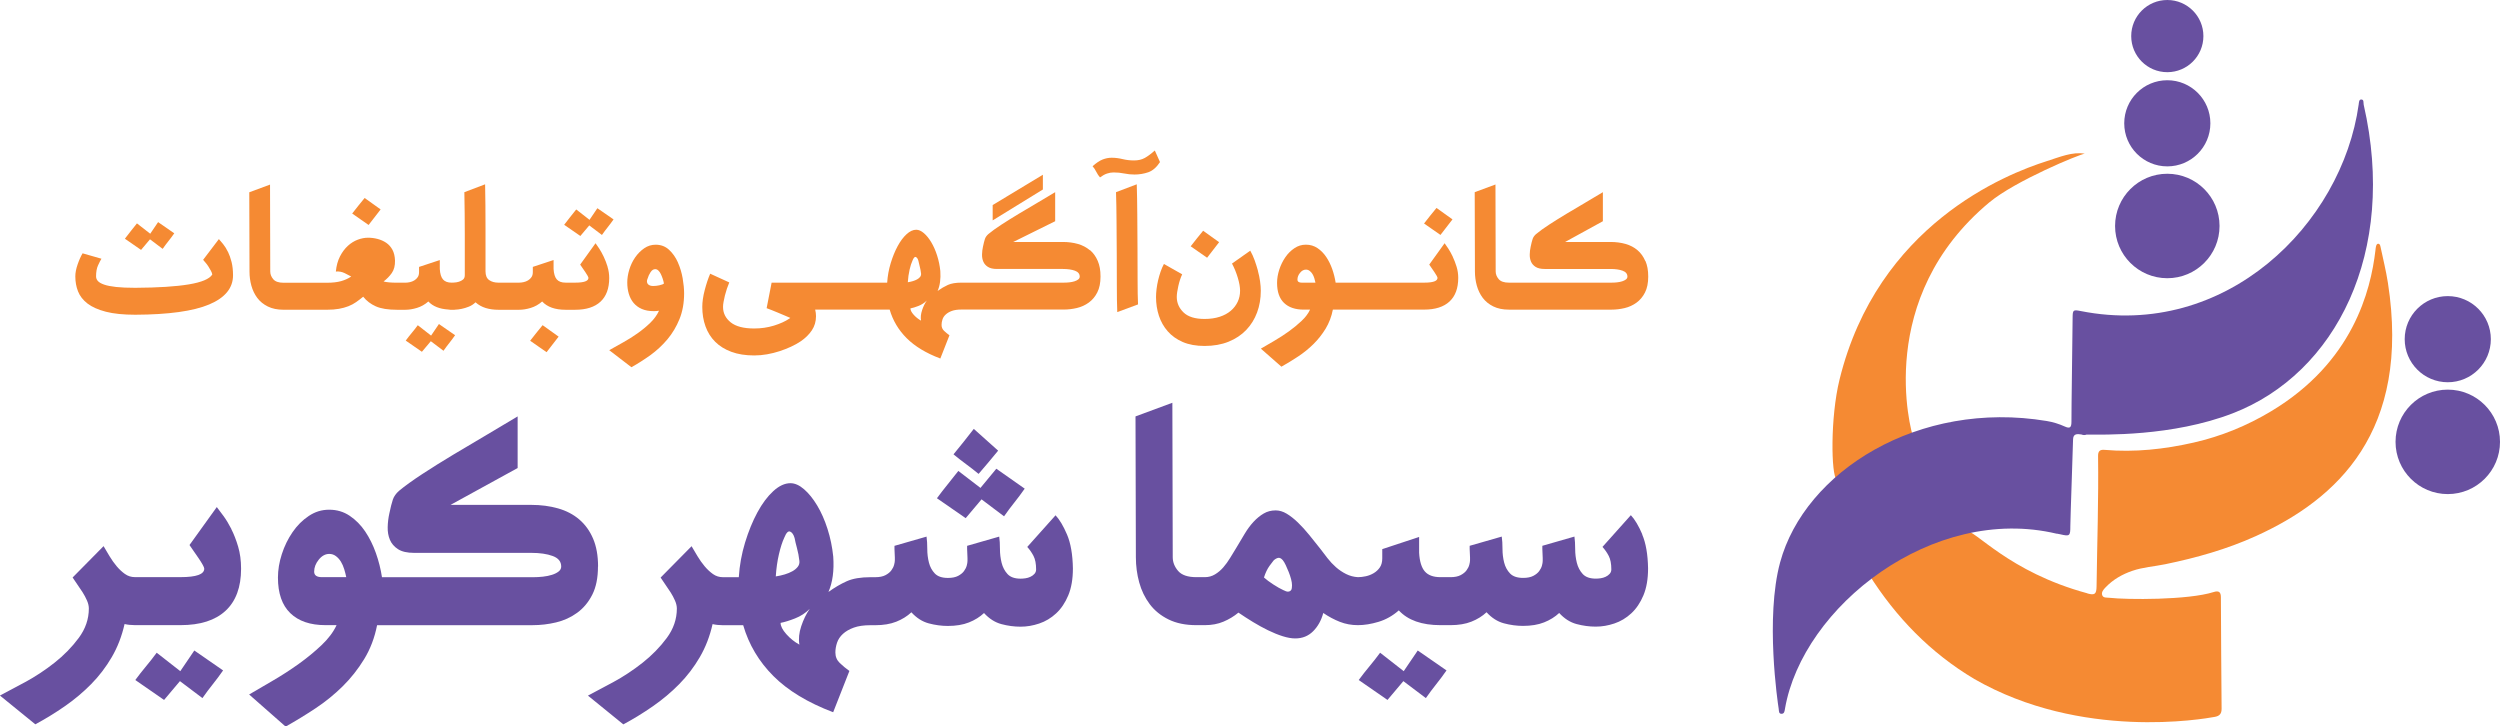 <svg xmlns="http://www.w3.org/2000/svg" id="Layer_1" data-name="Layer 1" viewBox="0 0 813.21 236.31"><defs><style>      .cls-1 {        fill: #6850a0;      }      .cls-2 {        fill: #f58a33;      }    </style></defs><g><path class="cls-2" d="M679.01,193.04c2.4,.65,2.94,.23,2.97-2.34,.19-14.12,.68-28.24,.49-42.37-.02-1.52,.55-2.13,2.07-2,9.81,.86,19.51-.2,29.04-2.37,8.92-2.03,17.32-5.46,25.24-10.22,26.57-15.97,32.33-39.23,33.86-52.22,.05-.43,.08-.87,.18-1.3,.1-.42,.25-.95,.76-.93,.5,.02,.63,.55,.72,.98,.82,3.91,1.8,7.8,2.41,11.74,7.51,48.34-16.52,70.41-42.97,82.38-9.45,4.28-19.35,7.06-29.49,9.15-3.55,.73-7.21,.95-10.67,2.14-3.35,1.15-6.33,2.86-8.77,5.44-.65,.68-1.38,1.53-1.03,2.49,.35,.96,1.47,.74,2.31,.84,5.62,.65,25.65,.78,33.95-1.87,1.65-.53,2.34,0,2.34,1.69,.06,12.09,.12,24.18,.23,36.27,.01,1.63-.67,2.37-2.22,2.65-3.6,.66-43.38,7.71-78.22-12.32-14.31-8.52-25.51-20.11-34.34-34.1,.38-.46,15.98-11,31.61-14.05,2.92-.57,13.73,13.31,39.52,20.28Z"></path><path class="cls-2" d="M647.13,65.81c8.39-6.99,29.42-15.68,31-15.81-3.97-.71-8.11,1.07-12.36,2.42-13.3,4.22-55.02,20.71-67.4,71.05-3.06,12.45-2.71,31.05-.97,32.5,.71,0,1.17-.48,1.68-.89,4.18-3.37,8.72-6.14,13.59-8.43,3.2-1.5,6.69-2.31,9.76-4.11-1.02-2.73-12.68-45.6,24.7-76.74Z"></path><path class="cls-2" d="M647.31,173.42s-.06-.09-.08-.13c0,0-.05-.08-.05-.08v.06c.04,.05,.08,.1,.13,.15Z"></path><path class="cls-1" d="M580.63,230.52c-.12,.71-.18,1.64-1.07,1.67-1.03,.04-.87-.97-.98-1.64-.32-1.99-4.41-29.61,.46-47.6,8.01-29.57,45.05-52.95,86.75-46,2,.33,3.95,.93,5.83,1.78,1.75,.8,2.19,.3,2.19-1.62-.02-4.55,.32-26.2,.38-33.84,.02-2.47,.21-2.57,2.64-2.09,47.17,9.35,84.98-28.25,90.41-67.19,.09-.63,.08-1.6,.78-1.63,1.02-.03,.71,1.07,.85,1.7,10.98,48.03-9.04,87.42-42.59,100.38-19.72,7.62-42.24,6.93-47.56,6.92-.55,.24-1.11,.19-1.66-.03-1.4-.22-2.72-.31-2.73,1.7,0,1.3-.88,25.81-.88,28.05,0,3.29-.16,3.45-3.32,2.71-.35-.08-.71-.14-1.07-.21,0,0-.03,.03-.03,.03-40.36-9.62-82.67,23.74-88.4,56.91Z"></path><circle class="cls-1" cx="704.99" cy="73.51" r="16.99"></circle><circle class="cls-1" cx="704.99" cy="40.11" r="14.01"></circle><circle class="cls-1" cx="704.99" cy="11.74" r="11.74"></circle><circle class="cls-1" cx="796.22" cy="143.73" r="16.99"></circle><circle class="cls-1" cx="796.22" cy="110.33" r="14.01"></circle></g><g><path class="cls-1" d="M75.26,172.08c-.84-1.64-1.7-3.06-2.58-4.26-.88-1.2-1.6-2.16-2.16-2.88l-8.88,12.35c.32,.48,.76,1.12,1.32,1.92,.56,.8,1.1,1.58,1.62,2.34,.52,.76,.96,1.46,1.32,2.1,.36,.64,.54,1.08,.54,1.32,0,1.84-2.56,2.76-7.68,2.76h-14.87c-1.2,0-2.28-.34-3.24-1.02-.96-.68-1.86-1.52-2.7-2.52-.84-1-1.62-2.1-2.34-3.3-.72-1.2-1.36-2.28-1.92-3.24l-10.07,10.2c.4,.64,.9,1.38,1.5,2.22,.6,.84,1.18,1.7,1.74,2.58,.56,.88,1.04,1.78,1.44,2.7,.4,.92,.6,1.78,.6,2.58,0,3.44-1.1,6.64-3.3,9.6-2.2,2.96-4.82,5.64-7.86,8.04-3.04,2.4-6.22,4.5-9.54,6.3-3.32,1.8-6.06,3.26-8.22,4.38l11.51,9.36c3.28-1.76,6.48-3.72,9.59-5.88,3.12-2.16,5.98-4.56,8.58-7.2s4.84-5.58,6.72-8.81,3.26-6.82,4.14-10.73c1.04,.24,2.16,.36,3.36,.36h14.87c6.4,0,11.27-1.56,14.63-4.68s5.04-7.68,5.04-13.67c0-2.64-.32-5.04-.96-7.2-.64-2.16-1.38-4.06-2.22-5.7Z"></path><path class="cls-1" d="M58.65,218.32l-7.68-6c-1.12,1.52-2.28,3-3.48,4.44-1.2,1.44-2.36,2.92-3.48,4.44,1.6,1.12,3.16,2.2,4.68,3.24,1.52,1.04,3.08,2.12,4.68,3.24l5.16-6.12,7.32,5.52c1.12-1.6,2.24-3.1,3.36-4.5,1.12-1.4,2.24-2.9,3.36-4.5l-9.36-6.48-4.56,6.72Z"></path><path class="cls-1" d="M194.54,184.26c0-3.52-.54-6.53-1.62-9.06-1.08-2.52-2.58-4.59-4.5-6.23-1.92-1.64-4.22-2.84-6.9-3.6-2.68-.76-5.58-1.14-8.7-1.14h-26.27l21.83-11.99v-16.79c-3.04,1.84-6.4,3.84-10.07,6-3.68,2.16-7.32,4.32-10.92,6.48-3.6,2.16-6.96,4.26-10.07,6.3-3.1,2.03-5.61,3.84-7.52,5.43-.98,.86-1.66,1.8-2.01,2.84-.36,1.08-.74,2.58-1.14,4.5-.32,1.44-.5,2.92-.54,4.44-.04,1.52,.2,2.9,.72,4.14,.52,1.24,1.4,2.26,2.64,3.06,1.24,.8,2.98,1.2,5.22,1.2h38.14c2.8,0,5.12,.34,6.96,1.02,1.84,.68,2.76,1.82,2.76,3.42,0,.64-.28,1.18-.84,1.62-.56,.44-1.28,.8-2.16,1.08-.88,.28-1.86,.48-2.94,.6-1.08,.12-2.18,.18-3.3,.18h-49.06c-.4-2.64-1.06-5.26-1.98-7.86-.92-2.6-2.08-4.93-3.48-7.02-1.4-2.08-3.08-3.78-5.04-5.1-1.96-1.32-4.18-1.98-6.66-1.98s-4.62,.68-6.66,2.04-3.8,3.12-5.28,5.28c-1.48,2.16-2.64,4.54-3.48,7.14-.84,2.6-1.26,5.14-1.26,7.62,0,5.12,1.34,8.98,4.02,11.57,2.68,2.6,6.5,3.9,11.45,3.9h3.6c-1.04,2.24-2.68,4.42-4.92,6.54-2.24,2.12-4.7,4.14-7.38,6.06-2.68,1.92-5.46,3.72-8.34,5.4-2.88,1.68-5.48,3.2-7.8,4.56l11.87,10.44c3.28-1.84,6.52-3.82,9.72-5.94,3.2-2.12,6.13-4.5,8.81-7.14,2.68-2.64,5.02-5.6,7.02-8.87,2-3.28,3.4-6.96,4.2-11.04h50.61c2.56,0,5.1-.3,7.62-.9,2.52-.6,4.8-1.64,6.84-3.12,2.04-1.48,3.68-3.44,4.92-5.88,1.24-2.44,1.86-5.5,1.86-9.18Zm-89.83,3.48c-1.68,0-2.52-.6-2.52-1.8,0-1.36,.5-2.66,1.5-3.9,1-1.24,2.14-1.86,3.42-1.86,.8,0,1.52,.24,2.16,.72,.64,.48,1.18,1.08,1.62,1.8,.44,.72,.8,1.54,1.08,2.46,.28,.92,.5,1.78,.66,2.58h-7.92Z"></path><path class="cls-1" d="M129.77,159.67s.02-.02,.03-.02c.03-.03,.05-.07,.09-.1l-.12,.12Z"></path><path class="cls-1" d="M318.32,154.15c1.04-1.2,2.08-2.42,3.12-3.66,1.04-1.24,2.12-2.54,3.24-3.9l-7.92-7.08c-1.12,1.44-2.22,2.84-3.3,4.2-1.08,1.36-2.18,2.72-3.3,4.08,1.36,1.12,2.72,2.18,4.08,3.18,1.36,1,2.72,2.06,4.08,3.18Z"></path><path class="cls-1" d="M343.38,167.59l-9.23,10.32c.8,.88,1.48,1.86,2.04,2.94s.84,2.54,.84,4.38c0,.56-.18,1.04-.54,1.44-.36,.4-.8,.72-1.32,.96-.52,.24-1.06,.4-1.62,.48s-1.08,.12-1.56,.12c-1.92,0-3.34-.5-4.26-1.5-.92-1-1.56-2.22-1.92-3.66-.36-1.44-.54-2.94-.54-4.5s-.08-2.9-.24-4.02l-10.44,3v1.02c0,.44,.02,.92,.06,1.44,.04,.52,.06,1.02,.06,1.5v.96c0,.4-.08,.9-.24,1.5s-.46,1.2-.9,1.8-1.08,1.12-1.92,1.56c-.84,.44-1.94,.66-3.3,.66-1.92,0-3.34-.48-4.26-1.44-.92-.96-1.56-2.14-1.92-3.54s-.54-2.88-.54-4.44-.08-2.9-.24-4.02l-10.43,3v1.02c0,.44,.02,.9,.06,1.38,.04,.48,.06,.94,.06,1.38v.9c0,.4-.08,.9-.24,1.5-.16,.6-.46,1.2-.9,1.8-.44,.6-1.08,1.12-1.92,1.56-.84,.44-1.94,.66-3.3,.66h-1.56c-3.2,0-5.78,.44-7.74,1.32-1.96,.88-3.94,2.04-5.94,3.48,1.36-3.12,1.88-6.96,1.56-11.51-.32-3.12-.94-6.12-1.86-8.99-.92-2.88-2.04-5.42-3.36-7.62s-2.74-3.96-4.26-5.28c-1.52-1.32-3-1.98-4.44-1.98-1.84,0-3.7,.86-5.58,2.58-1.88,1.72-3.6,4.02-5.16,6.9-1.56,2.88-2.9,6.16-4.02,9.83-1.12,3.68-1.8,7.44-2.04,11.27h-5.16c-1.2,0-2.28-.34-3.24-1.02-.96-.68-1.86-1.52-2.7-2.52-.84-1-1.62-2.1-2.34-3.3-.72-1.2-1.36-2.28-1.92-3.24l-10.07,10.2c.4,.64,.9,1.38,1.5,2.22,.6,.84,1.18,1.7,1.74,2.58,.56,.88,1.04,1.78,1.44,2.7,.4,.92,.6,1.78,.6,2.58,0,3.44-1.1,6.64-3.3,9.6-2.2,2.96-4.82,5.64-7.86,8.04-3.04,2.4-6.22,4.5-9.54,6.3-3.32,1.8-6.06,3.26-8.22,4.38l11.51,9.36c3.28-1.76,6.48-3.72,9.59-5.88,3.12-2.16,5.98-4.56,8.58-7.2s4.84-5.58,6.72-8.81,3.26-6.82,4.14-10.73c1.04,.24,2.16,.36,3.36,.36h6.6c1.84,6.32,5.12,11.83,9.84,16.55,4.72,4.72,11.19,8.64,19.43,11.76l5.28-13.43c-1.12-.8-2.16-1.66-3.12-2.58-.96-.92-1.44-2.06-1.44-3.42,0-1.04,.18-2.1,.54-3.18s1-2.04,1.92-2.88c.92-.84,2.1-1.52,3.54-2.04s3.24-.78,5.4-.78h1.56c2.64,0,4.92-.38,6.84-1.14,1.92-.76,3.56-1.78,4.92-3.06,1.68,1.84,3.56,3.04,5.64,3.6,2.08,.56,4.16,.84,6.23,.84,2.64,0,4.92-.38,6.84-1.14s3.56-1.78,4.92-3.06c1.68,1.84,3.56,3.04,5.64,3.6,2.08,.56,4.16,.84,6.23,.84s4.02-.34,6.06-1.02c2.04-.68,3.88-1.78,5.52-3.3,1.64-1.52,2.96-3.48,3.96-5.88,1-2.4,1.5-5.31,1.5-8.75-.08-4.56-.72-8.24-1.92-11.04s-2.44-4.88-3.72-6.24Zm-90.01,12.71c.52-2.24,1.1-4.04,1.74-5.4,.64-1.6,1.28-2.26,1.92-1.98,.64,.28,1.12,.98,1.44,2.1,.16,.88,.42,1.98,.78,3.3s.62,2.7,.78,4.14c.08,.72-.1,1.36-.54,1.92-.44,.56-1.02,1.04-1.74,1.44-.72,.4-1.54,.74-2.46,1.02-.92,.28-1.9,.5-2.94,.66,.16-2.56,.5-4.96,1.02-7.2Zm7.26,23.39c-.72,2.16-.92,4.16-.6,6-1.6-.88-3.02-2.02-4.26-3.42-1.24-1.4-1.86-2.62-1.86-3.66,1.28-.24,2.84-.72,4.68-1.44,1.84-.72,3.44-1.76,4.8-3.12-1.12,1.6-2.04,3.48-2.76,5.64Z"></path><path class="cls-1" d="M314.12,168.55l5.16-6.12,7.32,5.52c1.12-1.6,2.24-3.1,3.36-4.5,1.12-1.4,2.24-2.9,3.36-4.5l-9.23-6.48-5.16,6.24-7.2-5.52c-1.12,1.44-2.28,2.9-3.48,4.38-1.2,1.48-2.36,2.98-3.48,4.5,1.6,1.12,3.16,2.2,4.68,3.24,1.52,1.04,3.08,2.12,4.68,3.24Z"></path><path class="cls-1" d="M456.61,218.32l-7.68-6c-1.12,1.52-2.28,3-3.48,4.44-1.2,1.44-2.36,2.92-3.48,4.44,1.6,1.12,3.16,2.2,4.68,3.24,1.52,1.04,3.08,2.12,4.68,3.24l5.16-6.12,7.32,5.52c1.12-1.6,2.24-3.1,3.36-4.5,1.12-1.4,2.24-2.9,3.36-4.5l-9.36-6.48-4.56,6.72Z"></path><path class="cls-1" d="M534.21,173.82c-1.2-2.8-2.44-4.88-3.72-6.24l-9.23,10.32c.8,.88,1.48,1.86,2.04,2.94s.84,2.54,.84,4.38c0,.56-.18,1.04-.54,1.44-.36,.4-.8,.72-1.32,.96-.52,.24-1.06,.4-1.62,.48s-1.08,.12-1.56,.12c-1.92,0-3.34-.5-4.26-1.5-.92-1-1.56-2.22-1.92-3.66-.36-1.44-.54-2.94-.54-4.5s-.08-2.9-.24-4.02l-10.44,3v1.02c0,.44,.02,.92,.06,1.44,.04,.52,.06,1.02,.06,1.5v.96c0,.4-.08,.9-.24,1.5s-.46,1.2-.9,1.8-1.08,1.12-1.92,1.56c-.84,.44-1.94,.66-3.3,.66-1.92,0-3.34-.48-4.26-1.44-.92-.96-1.56-2.14-1.92-3.54-.36-1.4-.54-2.88-.54-4.44s-.08-2.9-.24-4.02l-10.44,3v1.02c0,.44,.02,.9,.06,1.38,.04,.48,.06,.94,.06,1.38v.9c0,.4-.08,.9-.24,1.5-.16,.6-.46,1.2-.9,1.8s-1.08,1.12-1.92,1.56c-.84,.44-1.94,.66-3.3,.66h-1.56s0,0,0,0h0s-1.68,0-1.68,0c-2.32,0-4.02-.62-5.1-1.86s-1.7-3.26-1.86-6.06v-5.16l-11.99,3.96v3c0,1.2-.26,2.18-.78,2.94-.52,.76-1.18,1.38-1.98,1.86s-1.66,.82-2.58,1.02c-.92,.2-1.78,.3-2.58,.3-1.36-.08-2.64-.42-3.84-1.02-1.2-.6-2.3-1.34-3.3-2.22-1-.88-1.92-1.86-2.76-2.94s-1.62-2.1-2.34-3.06c-1.2-1.52-2.4-3.02-3.6-4.5-1.2-1.48-2.42-2.82-3.66-4.02-1.24-1.2-2.46-2.16-3.66-2.88s-2.4-1.08-3.6-1.08c-1.44,0-2.74,.34-3.9,1.02-1.16,.68-2.26,1.58-3.3,2.7-1.04,1.12-2,2.42-2.88,3.9-.88,1.48-1.8,3.02-2.76,4.62-.64,1.04-1.3,2.12-1.98,3.24-.68,1.12-1.42,2.14-2.22,3.06-.8,.92-1.7,1.68-2.7,2.28s-2.1,.9-3.3,.9h-2.76c-2.8,0-4.78-.68-5.94-2.04-1.16-1.36-1.74-2.84-1.74-4.44l-.12-50.25-11.99,4.44,.12,45.82c0,2.8,.36,5.52,1.08,8.16s1.86,5,3.42,7.08c1.56,2.08,3.6,3.74,6.12,4.98,2.52,1.24,5.53,1.86,9.06,1.86h2.76c2.24,0,4.26-.38,6.06-1.14,1.8-.76,3.42-1.74,4.86-2.94,1.52,1.04,3.1,2.06,4.74,3.06,1.64,1,3.28,1.9,4.92,2.7,1.64,.8,3.22,1.44,4.74,1.92,1.52,.48,2.88,.72,4.08,.72,2.32,0,4.26-.78,5.82-2.34,1.56-1.56,2.66-3.54,3.3-5.94,1.76,1.2,3.56,2.16,5.39,2.88,1.84,.72,3.79,1.08,5.87,1.08,0,0,0,0,0,0,0,0,0,0,0,0s0,0,0,0h0c2.08,0,4.32-.36,6.71-1.08,2.4-.72,4.6-1.96,6.6-3.72,2.96,3.2,7.48,4.8,13.55,4.8h1.68s0,0,0,0h1.56c2.64,0,4.92-.38,6.83-1.14,1.92-.76,3.56-1.78,4.92-3.06,1.68,1.84,3.56,3.04,5.64,3.6,2.08,.56,4.16,.84,6.23,.84,2.64,0,4.92-.38,6.84-1.14s3.56-1.78,4.92-3.06c1.68,1.84,3.56,3.04,5.64,3.6,2.08,.56,4.16,.84,6.23,.84s4.02-.34,6.06-1.02c2.04-.68,3.88-1.78,5.52-3.3,1.64-1.52,2.96-3.48,3.96-5.88,1-2.4,1.5-5.31,1.5-8.75-.08-4.56-.72-8.24-1.92-11.04Zm-114.18,18.05c-.16,.28-.4,.46-.72,.54-.32,.08-.64,.06-.96-.06-.32-.12-.64-.26-.96-.42-.88-.4-1.94-1-3.18-1.8s-2.26-1.56-3.06-2.28c.48-1.52,1.08-2.78,1.8-3.78,.72-1,1.16-1.58,1.32-1.74,.4-.4,.86-.68,1.38-.84,.52-.16,1.06,.08,1.62,.72,.32,.4,.64,.94,.96,1.62,.32,.68,.64,1.42,.96,2.22s.58,1.58,.78,2.34c.2,.76,.3,1.42,.3,1.98,0,.72-.08,1.22-.24,1.5Z"></path></g><g><path class="cls-2" d="M45.89,81.28l2.9-3.44,4.12,3.11c.63-.9,1.26-1.74,1.89-2.53,.63-.79,1.26-1.63,1.89-2.53l-5.26-3.64-2.56,3.78-4.32-3.37c-.63,.81-1.28,1.63-1.96,2.46-.67,.83-1.33,1.68-1.96,2.53,.9,.63,1.78,1.24,2.63,1.82,.85,.59,1.73,1.19,2.63,1.82Z"></path><path class="cls-2" d="M74.14,81.92c-.47-.97-.98-1.79-1.52-2.46-.54-.67-1.01-1.24-1.42-1.69l-5.13,6.75c.18,.23,.44,.53,.78,.91,.34,.38,.65,.81,.95,1.28,.29,.47,.56,.93,.81,1.38,.25,.45,.39,.85,.44,1.21-.9,1.44-3.44,2.51-7.63,3.21-4.19,.7-9.99,1.07-17.42,1.11-2.52,0-4.6-.09-6.24-.27-1.64-.18-2.95-.44-3.91-.78-.97-.34-1.64-.73-2.03-1.18s-.57-.94-.57-1.49c0-1.44,.21-2.63,.64-3.58,.43-.94,.8-1.66,1.11-2.16l-6.14-1.76c-.58,.99-1.13,2.2-1.62,3.64-.5,1.44-.74,2.72-.74,3.85,0,1.76,.29,3.39,.88,4.89s1.61,2.82,3.07,3.95c1.46,1.13,3.45,2.01,5.97,2.67,2.52,.65,5.71,.98,9.59,.98,10.84-.05,18.85-1.16,24.03-3.34,5.17-2.18,7.76-5.34,7.76-9.48,0-1.62-.16-3.06-.47-4.32-.32-1.26-.71-2.37-1.18-3.34Z"></path><path class="cls-2" d="M119.9,73.18l3.91-5.06c-.9-.63-1.77-1.25-2.6-1.86s-1.7-1.23-2.6-1.86c-.77,.9-1.45,1.74-2.06,2.53-.61,.79-1.27,1.63-1.99,2.53,.9,.63,1.79,1.25,2.67,1.86s1.76,1.23,2.67,1.86Z"></path><path class="cls-2" d="M140.22,109.16l-4.32-3.37c-.63,.85-1.28,1.69-1.96,2.5-.68,.81-1.33,1.64-1.96,2.5,.9,.63,1.78,1.24,2.63,1.82s1.73,1.19,2.63,1.82l2.9-3.44,4.12,3.11c.63-.9,1.26-1.74,1.89-2.53,.63-.79,1.26-1.63,1.89-2.53l-5.26-3.64-2.56,3.78Z"></path><path class="cls-2" d="M176.5,105.78c-.77,.9-1.45,1.74-2.06,2.53-.61,.79-1.27,1.63-1.99,2.53,.9,.63,1.79,1.25,2.67,1.86s1.76,1.23,2.67,1.86l3.92-5.06c-.9-.63-1.77-1.25-2.6-1.86s-1.7-1.23-2.6-1.86Z"></path><path class="cls-2" d="M197.63,86.75c-.36-1.17-.78-2.25-1.25-3.24-.47-.99-.96-1.87-1.45-2.63-.5-.77-.9-1.35-1.21-1.76l-5,6.95c.18,.27,.43,.63,.74,1.08,.31,.45,.62,.89,.91,1.32,.29,.43,.54,.82,.74,1.18,.2,.36,.3,.61,.3,.74,0,1.04-1.44,1.55-4.32,1.55h-3.1c-1.31,0-2.26-.35-2.87-1.05-.61-.7-.96-1.83-1.05-3.41v-2.9l-6.75,2.23v1.69c0,.68-.15,1.23-.44,1.65-.29,.43-.66,.78-1.11,1.05-.45,.27-.93,.46-1.45,.57-.52,.11-1,.17-1.45,.17h-6.75c-1.22,0-2.22-.28-3.01-.84-.79-.56-1.18-1.52-1.18-2.87v-14.07c0-2.45-.01-4.88-.03-7.29-.02-2.41-.06-4.71-.1-6.92l-6.75,2.56c.09,4.59,.14,9.17,.14,13.74v13.26c0,.63-.19,1.1-.57,1.42-.38,.31-.83,.55-1.35,.71-.52,.16-1.05,.25-1.59,.27-.29,.01-.54,.02-.75,.03-1.28,0-2.22-.35-2.82-1.04-.61-.7-.96-1.83-1.05-3.41v-2.9l-6.75,2.23v1.69c0,.68-.15,1.23-.44,1.65-.29,.43-.66,.78-1.11,1.05-.45,.27-.93,.46-1.45,.57-.52,.11-1,.17-1.45,.17h-2.7c-1.98,0-3.44-.13-4.39-.4,1.03-.77,1.92-1.68,2.67-2.73,.74-1.06,1.09-2.42,1.05-4.08-.05-1.39-.33-2.56-.84-3.51-.52-.94-1.19-1.7-2.02-2.26-.83-.56-1.77-.98-2.8-1.25-1.04-.27-2.07-.4-3.11-.4s-2.19,.21-3.34,.64c-1.15,.43-2.22,1.09-3.21,1.99-.99,.9-1.85,2.05-2.57,3.44-.72,1.4-1.17,3.04-1.35,4.93,1.04-.09,2,.09,2.9,.54,.9,.45,1.6,.81,2.09,1.08-.9,.63-1.98,1.13-3.24,1.49-1.26,.36-2.81,.54-4.66,.54h-14.11s0,0,0,0h0c-1.58,0-2.69-.38-3.34-1.15-.65-.77-.98-1.6-.98-2.5l-.07-28.28-6.75,2.5,.07,25.79c0,1.58,.2,3.11,.61,4.59s1.05,2.81,1.92,3.98c.88,1.17,2.02,2.1,3.44,2.8,1.42,.7,3.11,1.05,5.1,1.05h0s0,0,0,0h14.11c1.49,0,2.79-.1,3.91-.3,1.12-.2,2.15-.48,3.07-.84,.92-.36,1.76-.81,2.53-1.35,.76-.54,1.53-1.12,2.29-1.75,1.08,1.35,2.45,2.4,4.12,3.14s3.96,1.11,6.89,1.11h2.7c1.17,0,2.43-.2,3.78-.61s2.59-1.1,3.71-2.09c1.47,1.59,3.67,2.44,6.51,2.62,.2,.03,.4,.08,.61,.08,.13,0,.29,0,.44,0,.03,0,.05,0,.07,0h.94v-.03s.08,0,.13,0c.65-.02,1.36-.11,2.13-.27,.76-.16,1.54-.39,2.33-.71,.79-.31,1.52-.79,2.19-1.42,.94,.85,2.05,1.47,3.31,1.86,1.26,.38,2.63,.57,4.12,.57h6.75c1.17,0,2.43-.2,3.78-.61s2.59-1.1,3.71-2.09c1.66,1.8,4.21,2.7,7.63,2.7h3.1c3.6,0,6.35-.88,8.24-2.63,1.89-1.75,2.84-4.32,2.84-7.69,0-1.26-.18-2.47-.54-3.64Z"></path><path class="cls-2" d="M188.78,76.76l2.9-3.44,4.12,3.11c.63-.9,1.26-1.74,1.89-2.53,.63-.79,1.26-1.63,1.89-2.53l-5.26-3.64-2.56,3.78-4.32-3.38c-.63,.81-1.28,1.63-1.96,2.46-.68,.83-1.33,1.68-1.96,2.53,.9,.63,1.78,1.24,2.63,1.82s1.73,1.19,2.63,1.82Z"></path><path class="cls-2" d="M220.5,85.33c-.72-1.62-1.68-2.98-2.87-4.08-1.19-1.1-2.64-1.65-4.35-1.65-1.35,0-2.59,.38-3.71,1.15s-2.1,1.74-2.94,2.94c-.83,1.19-1.47,2.52-1.92,3.98-.45,1.46-.67,2.87-.67,4.22s.17,2.59,.51,3.71,.85,2.1,1.55,2.94c.7,.83,1.59,1.49,2.67,1.96,1.08,.47,2.38,.71,3.91,.71,.27,0,.54-.01,.81-.03,.27-.02,.56-.06,.88-.1-.67,1.44-1.64,2.77-2.9,3.98-1.26,1.21-2.64,2.35-4.15,3.41-1.51,1.06-3.07,2.04-4.69,2.94s-3.11,1.73-4.46,2.5l7.22,5.54c2.11-1.17,4.19-2.5,6.24-3.98,2.05-1.49,3.88-3.2,5.5-5.13,1.62-1.94,2.92-4.13,3.91-6.58,.99-2.45,1.49-5.23,1.49-8.34,0-1.44-.16-3.07-.47-4.89-.32-1.82-.83-3.54-1.55-5.16Zm-5.94,7.46c-.72,.16-1.42,.24-2.09,.24-.63,0-1.13-.14-1.49-.41-.36-.27-.54-.65-.54-1.15,0-.27,.07-.54,.2-.81,.22-.77,.55-1.47,.98-2.13,.43-.65,.93-.98,1.52-.98,.36,0,.7,.15,1.01,.44,.31,.29,.58,.68,.81,1.15,.22,.47,.43,.98,.61,1.52,.18,.54,.31,1.06,.4,1.55-.22,.23-.7,.42-1.42,.57Z"></path><path class="cls-2" d="M321.48,76.15s.01,0,.02-.01c.02-.02,.03-.04,.05-.05l-.07,.07Z"></path><path class="cls-2" d="M354.49,81.38c-1.08-.92-2.37-1.6-3.88-2.03-1.51-.43-3.14-.64-4.89-.64h-16.13l13.64-6.75v-9.45c-1.71,1.04-3.6,2.16-5.67,3.38-2.07,1.21-4.12,2.43-6.14,3.64-2.02,1.21-3.91,2.4-5.67,3.54-1.75,1.14-3.16,2.16-4.24,3.06-.55,.48-.93,1.01-1.13,1.6-.2,.61-.42,1.45-.64,2.53-.18,.81-.28,1.64-.3,2.5-.02,.85,.11,1.63,.41,2.33,.29,.7,.79,1.27,1.49,1.72,.7,.45,1.68,.68,2.94,.68h21.47c1.57,0,2.88,.19,3.91,.57,1.03,.38,1.55,1.02,1.55,1.92,0,.36-.16,.66-.47,.91-.32,.25-.72,.45-1.21,.61-.5,.16-1.05,.27-1.65,.34-.61,.07-1.23,.1-1.86,.1h-33.34s0,0,0,0h0c-1.8,0-3.25,.25-4.35,.74-1.1,.5-2.22,1.15-3.34,1.96,.76-1.75,1.06-3.91,.88-6.48-.18-1.76-.53-3.44-1.05-5.06-.52-1.62-1.15-3.05-1.89-4.29s-1.54-2.23-2.4-2.97-1.69-1.11-2.5-1.11c-1.04,0-2.08,.48-3.14,1.45-1.06,.97-2.02,2.26-2.9,3.88s-1.63,3.47-2.26,5.54c-.63,2.07-1.01,4.19-1.15,6.34h-23.15s0,0,0,0h0s-14.44,0-14.44,0l-1.62,8.3c.41,.14,.93,.34,1.59,.61,.65,.27,1.34,.55,2.06,.84,.72,.29,1.44,.6,2.16,.91,.72,.31,1.35,.58,1.89,.81-.14,.09-.23,.16-.27,.2-1.31,.9-2.98,1.66-5.03,2.3-2.05,.63-4.2,.94-6.45,.94-3.42,0-5.96-.66-7.63-1.99-1.66-1.33-2.5-3-2.5-5.03,0-.45,.05-1,.17-1.65,.11-.65,.26-1.34,.44-2.06,.18-.72,.39-1.45,.64-2.19,.25-.74,.51-1.43,.78-2.06l-6.21-2.84c-.68,1.58-1.27,3.37-1.79,5.37-.52,2-.78,3.81-.78,5.43,0,2.29,.35,4.41,1.05,6.34,.7,1.93,1.74,3.6,3.14,5,1.4,1.39,3.15,2.49,5.27,3.27,2.11,.79,4.59,1.18,7.42,1.18,1.39,0,2.79-.12,4.19-.37,1.39-.25,2.74-.58,4.05-1.01,1.3-.43,2.54-.91,3.71-1.45,1.17-.54,2.23-1.13,3.17-1.76,1.53-1.04,2.74-2.23,3.64-3.58s1.35-2.88,1.35-4.59c0-.36-.02-.72-.07-1.08-.05-.36-.11-.72-.2-1.08h.27s0,0,0,0h23.96c1.03,3.55,2.88,6.66,5.54,9.31s6.3,4.86,10.94,6.61l2.97-7.56c-.63-.45-1.22-.94-1.76-1.45-.54-.52-.81-1.16-.81-1.92,0-.58,.1-1.18,.3-1.79,.2-.61,.56-1.15,1.08-1.62,.52-.47,1.18-.86,1.99-1.15,.81-.29,1.82-.44,3.04-.44h0s0,0,0,0h33.34c1.44,0,2.87-.17,4.29-.51,1.42-.34,2.7-.92,3.85-1.76,1.15-.83,2.07-1.93,2.77-3.31,.7-1.37,1.05-3.09,1.05-5.16s-.3-3.68-.91-5.1c-.61-1.42-1.45-2.59-2.53-3.51Zm-58.63,6.38c.29-1.26,.62-2.27,.98-3.04,.36-.9,.72-1.27,1.08-1.11,.36,.16,.63,.55,.81,1.18,.09,.5,.24,1.11,.44,1.86,.2,.74,.35,1.52,.44,2.33,.04,.4-.06,.77-.3,1.08-.25,.32-.57,.58-.98,.81-.41,.23-.87,.42-1.38,.57-.52,.16-1.07,.28-1.65,.37,.09-1.44,.28-2.79,.57-4.05Zm4.08,13.16c-.41,1.21-.52,2.34-.34,3.38-.9-.5-1.7-1.14-2.4-1.92-.7-.79-1.05-1.47-1.05-2.06,.72-.14,1.6-.4,2.63-.81,1.03-.41,1.93-.99,2.7-1.76-.63,.9-1.15,1.96-1.55,3.17Z"></path><polygon class="cls-2" points="339.23 56.84 322.9 66.7 322.9 71.69 339.23 61.64 339.23 56.84"></polygon><path class="cls-2" d="M375.65,48.95c-1.21,1.08-2.31,1.89-3.27,2.43-.97,.54-2.13,.81-3.48,.81s-2.55-.15-3.75-.44c-1.19-.29-2.37-.44-3.54-.44-.99,0-1.97,.19-2.94,.57-.97,.38-2.06,1.11-3.27,2.19,.45,.5,.86,1.1,1.21,1.82,.36,.72,.77,1.33,1.21,1.82,.77-.58,1.52-1,2.26-1.25s1.45-.37,2.13-.37c1.21,0,2.37,.11,3.48,.34,1.1,.23,2.22,.34,3.34,.34,1.57,0,3.07-.25,4.49-.74,1.42-.5,2.69-1.6,3.81-3.31l-1.69-3.78Z"></path><path class="cls-2" d="M370.01,80.77c-.02-3.62-.05-7.26-.07-10.9s-.08-6.95-.17-9.92l-6.75,2.56c.09,2.75,.15,5.87,.17,9.38,.02,3.51,.04,7.05,.07,10.63,.02,3.58,.03,7.04,.03,10.39s.04,6.22,.14,8.61l6.75-2.5c-.09-2.12-.14-4.78-.14-8s-.01-6.64-.03-10.26Z"></path><path class="cls-2" d="M392.65,83.84l3.91-5.06c-.9-.63-1.77-1.25-2.6-1.86-.83-.61-1.7-1.23-2.6-1.86-.77,.9-1.45,1.74-2.06,2.53-.61,.79-1.27,1.63-1.99,2.53,.9,.63,1.79,1.25,2.67,1.86,.88,.61,1.76,1.23,2.67,1.86Z"></path><path class="cls-2" d="M409.19,88.06c-.32-1.15-.68-2.28-1.08-3.41-.41-1.13-.88-2.16-1.42-3.11l-5.94,4.19c.77,1.44,1.4,2.98,1.89,4.62s.74,3.05,.74,4.22c0,1.31-.26,2.51-.78,3.61-.52,1.1-1.26,2.07-2.23,2.9-.97,.83-2.17,1.49-3.61,1.96-1.44,.47-3.08,.71-4.93,.71-3.11,0-5.39-.71-6.85-2.13-1.46-1.42-2.19-3.09-2.19-5.03,0-.9,.17-2.09,.51-3.58s.75-2.74,1.25-3.78l-5.94-3.37c-.41,.77-.77,1.6-1.08,2.5s-.58,1.83-.81,2.8c-.23,.97-.39,1.92-.51,2.87-.11,.95-.17,1.8-.17,2.57,0,2.16,.31,4.19,.94,6.11,.63,1.91,1.59,3.6,2.87,5.06s2.91,2.62,4.89,3.48c1.98,.85,4.34,1.28,7.09,1.28,2.92,0,5.52-.46,7.8-1.38,2.27-.92,4.19-2.19,5.74-3.81,1.55-1.62,2.73-3.52,3.54-5.7s1.21-4.53,1.21-7.05c0-.94-.08-1.98-.24-3.11-.16-1.12-.39-2.26-.71-3.41Z"></path><path class="cls-2" d="M468.56,76.42l3.91-5.06c-.9-.63-1.77-1.25-2.6-1.86s-1.7-1.23-2.6-1.86c-.77,.9-1.45,1.74-2.06,2.53-.61,.79-1.27,1.63-1.99,2.53,.9,.63,1.79,1.25,2.67,1.86s1.76,1.23,2.67,1.86Z"></path><path class="cls-2" d="M472.57,83.51c-.47-.99-.96-1.87-1.45-2.63-.5-.77-.9-1.35-1.21-1.76l-5,6.95c.18,.27,.43,.63,.74,1.08,.31,.45,.62,.89,.91,1.32,.29,.43,.54,.82,.74,1.18,.2,.36,.3,.61,.3,.74,0,1.04-1.44,1.55-4.32,1.55h-8.91s0,0,0,0h0s-6.75,0-6.75,0h-13.16c-.23-1.48-.6-2.96-1.11-4.42-.52-1.46-1.17-2.78-1.96-3.95-.79-1.17-1.73-2.13-2.84-2.87s-2.35-1.11-3.75-1.11-2.6,.38-3.75,1.15-2.14,1.75-2.97,2.97c-.83,1.22-1.49,2.56-1.96,4.02-.47,1.46-.71,2.89-.71,4.29,0,2.88,.75,5.05,2.26,6.51,1.51,1.46,3.66,2.19,6.45,2.19h2.02c-.58,1.26-1.51,2.49-2.77,3.68-1.26,1.19-2.65,2.33-4.15,3.41-1.51,1.08-3.07,2.09-4.69,3.04-1.62,.94-3.08,1.8-4.39,2.56l6.68,5.87c1.85-1.04,3.67-2.15,5.47-3.34,1.8-1.19,3.45-2.53,4.96-4.02,1.51-1.49,2.82-3.15,3.95-5,1.12-1.85,1.91-3.91,2.36-6.21h20.79s0,0,0,0h8.91c3.6,0,6.35-.88,8.24-2.63,1.89-1.75,2.84-4.32,2.84-7.69,0-1.26-.18-2.47-.54-3.64-.36-1.17-.78-2.25-1.25-3.24Zm-49.11,8.44c-.94,0-1.42-.34-1.42-1.01,0-.77,.28-1.5,.84-2.19,.56-.7,1.2-1.05,1.92-1.05,.45,0,.85,.14,1.21,.41s.66,.61,.91,1.01c.25,.4,.45,.87,.61,1.38s.28,1,.37,1.45h-4.46Z"></path><path class="cls-2" d="M535.18,84.89c-.61-1.42-1.45-2.59-2.53-3.51-1.08-.92-2.37-1.6-3.88-2.03-1.51-.43-3.14-.64-4.89-.64h-14.78l12.29-6.75v-9.45c-1.71,1.04-3.6,2.16-5.67,3.38-2.07,1.21-4.12,2.43-6.14,3.64-2.02,1.21-3.91,2.4-5.67,3.54-1.75,1.14-3.16,2.16-4.24,3.06-.55,.48-.93,1.01-1.13,1.6-.2,.61-.42,1.45-.64,2.53-.18,.81-.28,1.64-.3,2.5-.02,.85,.11,1.63,.41,2.33,.29,.7,.79,1.27,1.49,1.72,.7,.45,1.68,.68,2.94,.68h21.47c1.57,0,2.88,.19,3.91,.57,1.03,.38,1.55,1.02,1.55,1.92,0,.36-.16,.66-.47,.91-.32,.25-.72,.45-1.21,.61-.5,.16-1.05,.27-1.65,.34-.61,.07-1.23,.1-1.86,.1h-33.34s0,0,0,0h0c-1.58,0-2.69-.38-3.34-1.15-.65-.77-.98-1.6-.98-2.5l-.07-28.28-6.75,2.5,.07,25.79c0,1.58,.2,3.11,.61,4.59s1.05,2.81,1.92,3.98c.88,1.17,2.02,2.1,3.44,2.8,1.42,.7,3.11,1.05,5.1,1.05h0s0,0,0,0h33.34c1.44,0,2.87-.17,4.29-.51,1.42-.34,2.7-.92,3.85-1.76,1.15-.83,2.07-1.93,2.77-3.31,.7-1.37,1.05-3.09,1.05-5.16s-.3-3.68-.91-5.1Z"></path><path class="cls-2" d="M499.64,76.15s.01,0,.02-.01c.02-.02,.03-.04,.05-.05l-.07,.07Z"></path></g></svg>